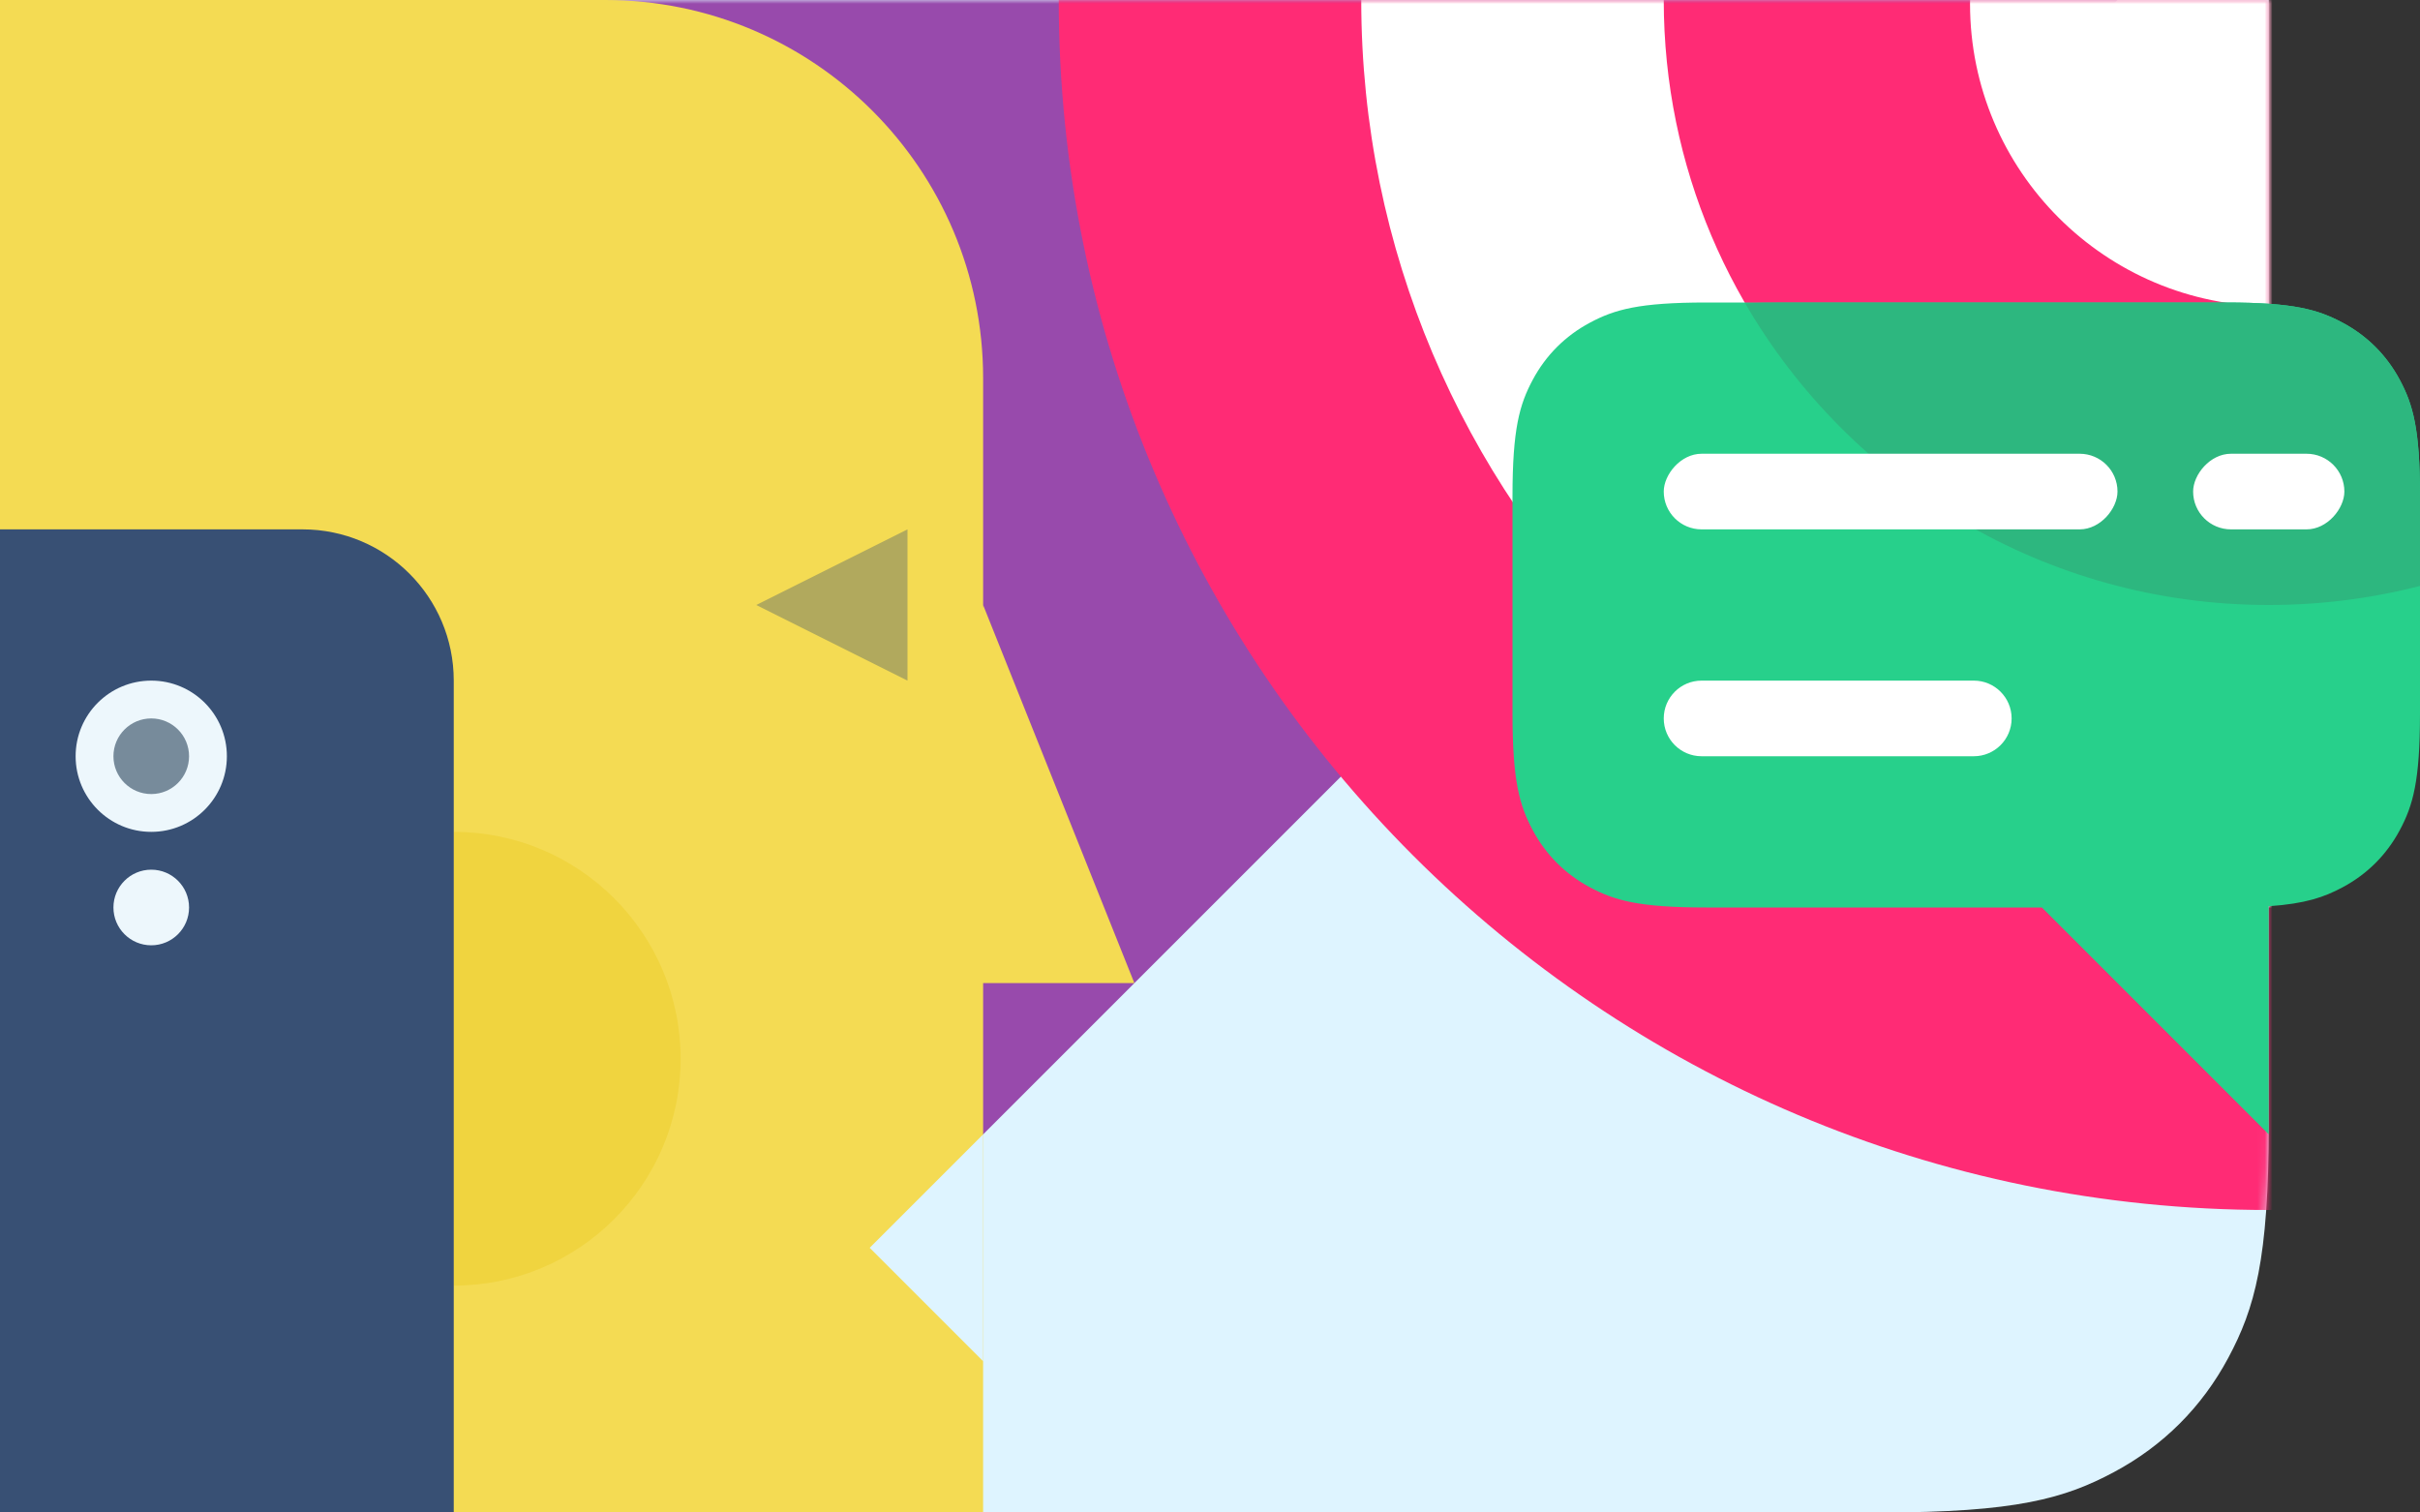 <?xml version="1.0" encoding="UTF-8"?>
<svg width="320px" height="200px" viewBox="0 0 320 200" version="1.1" xmlns="http://www.w3.org/2000/svg" xmlns:xlink="http://www.w3.org/1999/xlink">
    <rect x="0" y="0" width="320" height="200" fill="#333333" stroke="none"/>
    <!-- Generator: Sketch 52.2 (67145) - http://www.bohemiancoding.com/sketch -->
    <title>pic</title>
    <desc>Created with Sketch.</desc>
    <defs>
        <path d="M0,0 L300,0 L300,148.722 C300,166.553 298.143,173.018 294.657,179.537 C291.171,186.055 286.055,191.171 279.537,194.657 C273.018,198.143 266.553,200 248.722,200 L0,200 L0,0 Z" id="path-1"></path>
    </defs>
    <g id="Symbols" stroke="none" stroke-width="1" fill="none" fill-rule="evenodd">
        <g id="card-/-part-/-set---desktop">
            <g id="card-/-part-/-1">
                <g id="inner" stroke-width="1">
                    <mask id="mask-2" fill="white">
                        <use xlink:href="#path-1"></use>
                    </mask>
                    <use id="bg" fill="#DEF4FF" xlink:href="#path-1"></use>
                    <polygon id="bg" fill="#984AAC" mask="url(#mask-2)" points="0 -40 320 -40 80 200 0 200"></polygon>
                    <g id="Group" mask="url(#mask-2)">
                        <g transform="translate(-150, -150)"></g>
                    </g>
                    <path d="M300,160 C211.634,160 140,88.366 140,0 C140,-88.366 211.634,-160 300,-160 C388.366,-160 460,-88.366 460,0 C460,88.366 388.366,160 300,160 Z" id="Combined-Shape" fill="#FF2B75" mask="url(#mask-2)"></path>
                    <path d="M300,80 C344.183,80 380,44.183 380,0 C380,-44.183 344.183,-80 300,-80 C255.817,-80 220,-44.183 220,0 C220,44.183 255.817,80 300,80 Z M300.5,40.5 C322.591,40.5 340.5,22.591 340.5,0.5 C340.5,-21.591 322.591,-39.5 300.5,-39.5 C278.409,-39.5 260.5,-21.591 260.5,0.5 C260.5,22.591 278.409,40.5 300.5,40.5 Z M300,120 C233.726,120 180,66.274 180,0 C180,-66.274 233.726,-120 300,-120 C366.274,-120 420,-66.274 420,0 C420,66.274 366.274,120 300,120 Z" id="Combined-Shape" fill="#FFFFFF" mask="url(#mask-2)"></path>
                </g>
                <path d="M0,0 L80,0 C107.614,-5.07265313e-15 130,22.386 130,50 L130,200 L0,200 L0,0 Z" id="Rectangle-10" fill="#F4DB53"></path>
                <polygon id="Path-7" fill="#F4DB53" points="130 80 150 130 120 130"></polygon>
                <polygon id="Path" fill="#DEF4FF" points="130 150 130 180 115 165 130 150"></polygon>
                <polygon id="Path-Copy" fill-opacity="0.354" fill="#374D6E" style="mix-blend-mode: multiply;" points="120 70 120 90 100 80 120 70"></polygon>
                <g id="Group-2" stroke-width="1" transform="translate(260, 95) scale(-1, 1) translate(-260, -95) translate(200, 40)">
                    <path d="M100,79.833 L100,110 L70,80 L25.639,80 C16.724,80 13.491,79.072 10.232,77.329 C6.972,75.586 4.414,73.028 2.671,69.768 C0.928,66.509 4.56603571e-13,63.276 4.51552637e-13,54.361 L4.55437911e-13,25.639 C4.54346116e-13,16.724 0.928,13.491 2.671,10.232 C4.414,6.972 6.972,4.414 10.232,2.671 C13.491,0.928 16.724,6.01853049e-16 25.639,-1.03584031e-15 L94.361,-3.97246635e-15 C103.276,2.30811735e-15 106.509,0.928 109.768,2.671 C113.028,4.414 115.586,6.972 117.329,10.232 C119.072,13.491 120,16.724 120,25.639 L120,54.361 C120,63.276 119.072,66.509 117.329,69.768 C115.586,73.028 113.028,75.586 109.768,77.329 C107.312,78.642 104.871,79.493 100,79.833 Z" id="Combined-Shape" fill="#27D08B" transform="translate(60, 55) scale(-1, 1) translate(-60, -55) "></path>
                    <path d="M0,37.48 L0,25.639 C0,16.724 0.928,13.491 2.671,10.232 C4.414,6.972 6.972,4.414 10.232,2.671 C13.491,0.928 16.724,-7.70728041e-15 25.639,-6.06958705e-15 L84.361,0 C86.211,3.39871018e-16 87.817,0.04 89.228,0.119 C75.379,23.965 49.562,40 20,40 C13.094,40 6.392,39.125 -5.41788836e-14,37.48 Z" id="Combined-Shape" fill="#2DB77F"></path>
                    <rect id="Rectangle" fill="#FFFFFF" x="40" y="20" width="60" height="10" rx="5"></rect>
                    <rect id="Rectangle" fill="#FFFFFF" x="10" y="20" width="20" height="10" rx="5"></rect>
                </g>
                <path d="M60,110 C76.569,110 90,123.431 90,140 C90,156.569 76.569,170 60,170 L60,110 Z" id="Combined-Shape" fill="#F0D43F" style="mix-blend-mode: multiply;"></path>
                <path d="M0,70 L40,70 C51.046,70 60,78.954 60,90 L60,200 L0,200 L0,70 Z" id="Rectangle-11" fill="#385074"></path>
                <path d="M20,110 C14.477,110 10,105.523 10,100 C10,94.477 14.477,90 20,90 C25.523,90 30,94.477 30,100 C30,105.523 25.523,110 20,110 Z" id="Combined-Shape" fill="#EDF7FC"></path>
                <path d="M20,105 C22.761,105 25,102.761 25,100 C25,97.239 22.761,95 20,95 C17.239,95 15,97.239 15,100 C15,102.761 17.239,105 20,105 Z" id="Path" fill="#778B9B"></path>
                <path d="M20,125 C22.761,125 25,122.761 25,120 C25,117.239 22.761,115 20,115 C17.239,115 15,117.239 15,120 C15,122.761 17.239,125 20,125 Z" id="Path" fill="#EDF7FC"></path>
                <path d="M225,90 L261,90 C263.761,90 266,92.239 266,95 L266,95 C266,97.761 263.761,100 261,100 L225,100 C222.239,100 220,97.761 220,95 L220,95 C220,92.239 222.239,90 225,90 Z" id="Rectangle" fill="#FFFFFF"></path>
            </g>
        </g>
    </g>
</svg>